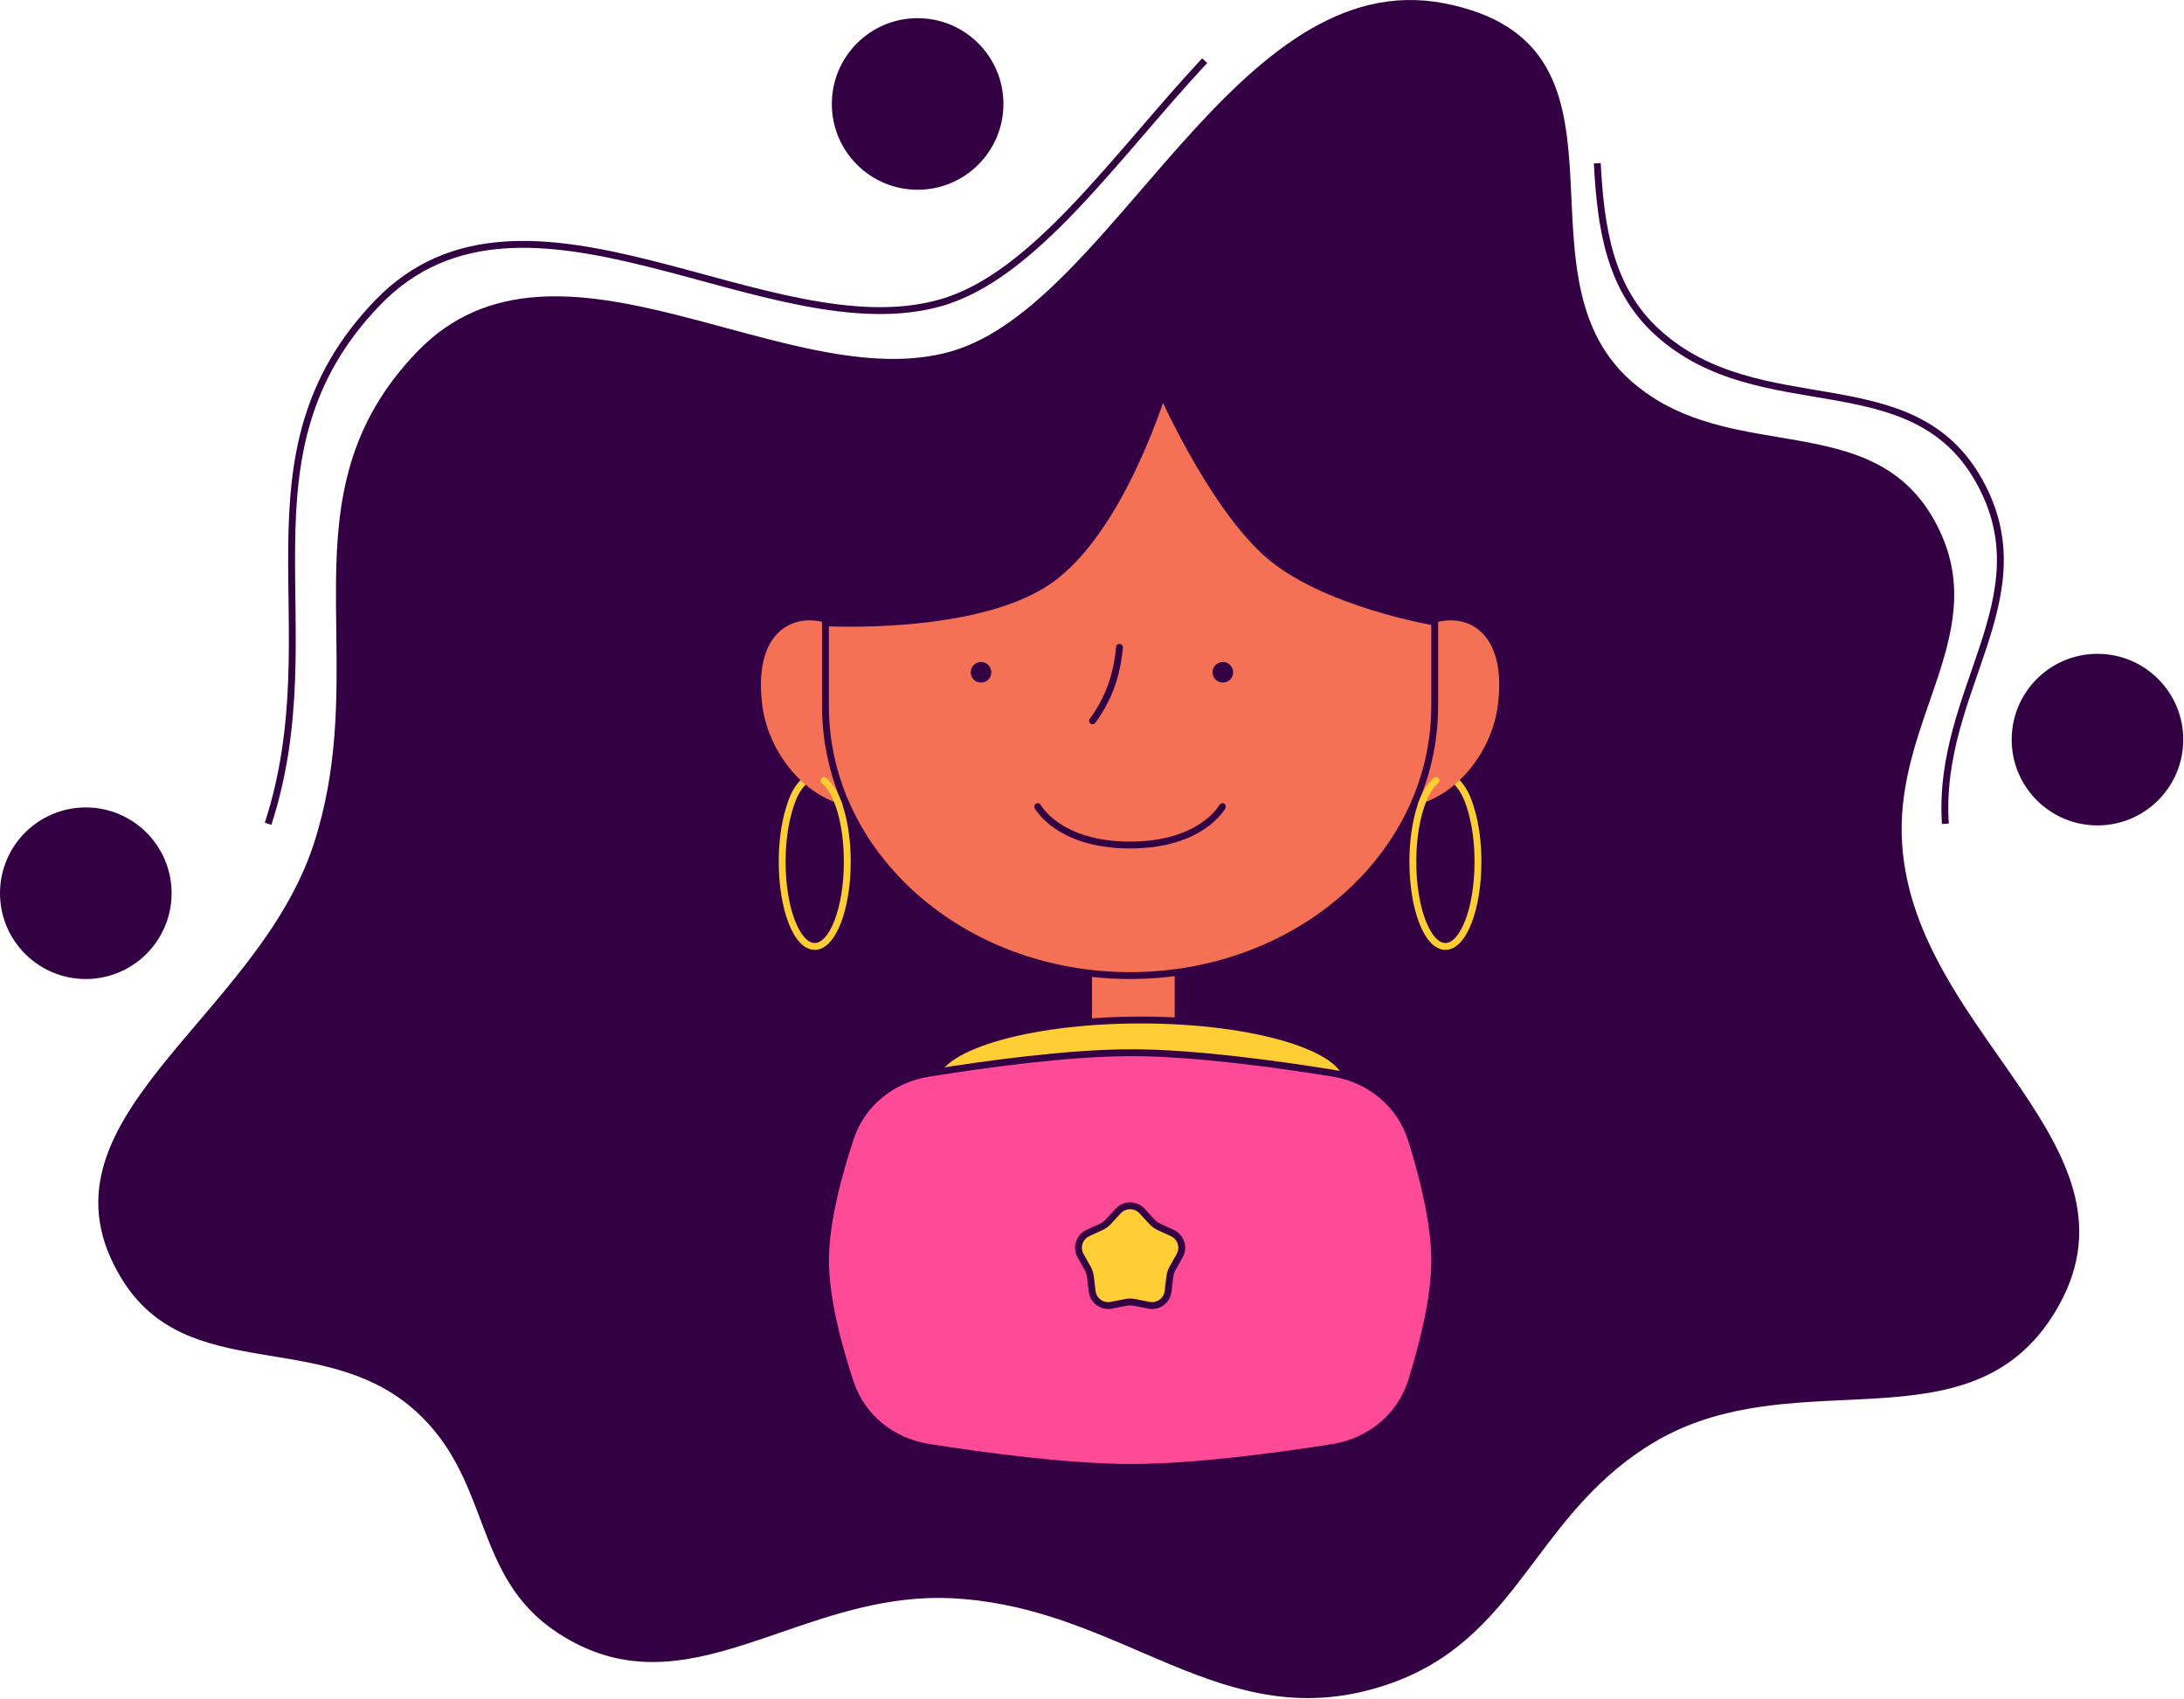 <svg width="383" height="298" viewBox="0 0 383 298" fill="none" xmlns="http://www.w3.org/2000/svg">
<path d="M253.211 1.183C262.217 2.949 267.318 6.694 270.303 11.549C273.311 16.442 274.226 22.543 274.67 29.142C274.794 30.981 274.881 32.861 274.969 34.761C275.195 39.622 275.426 44.607 276.293 49.337C277.505 55.949 279.971 62.174 285.451 67.097C293.315 74.162 302.861 75.767 311.824 77.274C312.752 77.43 313.673 77.585 314.586 77.745C324.369 79.458 333.171 81.722 338.633 91.447C343.97 100.95 342.272 109.391 339.338 118.354C338.866 119.796 338.361 121.251 337.85 122.727C335.19 130.4 332.342 138.614 332.969 148.079C333.534 156.616 336.627 164.244 340.639 171.312C343.512 176.375 346.878 181.184 350.133 185.834C351.411 187.661 352.672 189.462 353.879 191.245C358.182 197.599 361.813 203.728 363.302 210.031C364.783 216.299 364.15 222.766 359.851 229.832C352.494 241.924 341.35 243.904 328.73 244.672C327.002 244.777 325.246 244.859 323.469 244.942C312.328 245.463 300.381 246.021 289.555 252.556C279.998 258.325 274.26 265.955 268.784 273.235C268.148 274.081 267.516 274.922 266.881 275.754C260.776 283.767 254.464 291.062 242.962 294.915C228.755 299.674 217.426 296.298 205.774 291.486C203.94 290.729 202.096 289.935 200.232 289.132C190.271 284.843 179.713 280.296 166.806 279.696C155.708 279.18 145.858 282.576 136.668 285.743C134.545 286.475 132.456 287.195 130.396 287.852C119.383 291.361 109.109 293.111 98.043 285.813C90.769 281.015 87.969 274.573 85.344 267.693C85.162 267.217 84.981 266.738 84.8 266.258C82.366 259.82 79.817 253.077 73.618 247.329C65.97 240.237 56.661 238.699 47.883 237.249C47.121 237.124 46.363 236.998 45.611 236.87C36.138 235.258 27.502 233.194 21.851 223.956C17.688 217.15 17.069 211.017 18.6 205.15C20.14 199.247 23.868 193.569 28.499 187.722C30.581 185.093 32.835 182.443 35.143 179.73C35.398 179.43 35.653 179.129 35.909 178.828C38.48 175.802 41.099 172.696 43.587 169.469C48.561 163.017 53.034 156.056 55.584 148.226C59.896 134.981 59.73 122.447 59.574 110.649C59.535 107.74 59.497 104.877 59.527 102.058C59.679 87.785 61.549 74.57 73.642 62.053C85.635 49.639 101.568 51.577 118.343 55.77C121.222 56.49 124.129 57.277 127.04 58.066C132.556 59.559 138.084 61.056 143.459 62.104C151.687 63.709 159.679 64.294 166.944 62.213C174.228 60.127 181.009 54.749 187.621 48.067C191.984 43.658 196.317 38.634 200.692 33.56C202.945 30.949 205.208 28.325 207.492 25.765C214.24 18.203 221.195 11.17 228.717 6.47C236.224 1.778 244.264 -0.571 253.211 1.183Z" fill="#330043" stroke="#330043" stroke-width="1.204"/>
<path d="M47.016 144.475C58.289 109.792 40.358 79.908 66.231 53.081C92.105 26.253 134.924 61.72 165.033 53.081C181.383 48.389 195.546 27.521 211.254 10.641M341.152 144.475C339.595 120.915 358.596 104.89 347.053 84.303C335.206 63.174 308.764 74.581 290.768 58.385C282.109 50.593 280.712 39.621 280.107 28.626" stroke="#330043" stroke-width="1.204"/>
<path d="M206.603 170.297V180.27H190.899V170.297H206.603Z" fill="#F47155" stroke="#330043" stroke-width="1.204"/>
<path d="M164.025 188.866C164.251 187.796 165.084 186.694 166.594 185.606C168.375 184.323 170.992 183.142 174.279 182.14C180.846 180.14 189.955 178.893 200.042 178.893C210.129 178.893 219.238 180.14 225.805 182.14C229.092 183.142 231.709 184.323 233.49 185.606C235 186.694 235.833 187.796 236.059 188.866H164.025Z" fill="#FFCD34" stroke="#330043" stroke-width="1.204"/>
<path d="M162.772 188.253C172.574 186.666 187.338 184.625 198.372 184.625C209.322 184.625 223.944 186.635 233.746 188.216C240.189 189.255 245.555 193.625 247.502 199.82C249.518 206.23 251.604 214.471 251.604 221.064C251.604 227.637 249.531 235.846 247.522 242.248C245.567 248.476 240.158 252.858 233.676 253.875C223.873 255.412 209.294 257.36 198.372 257.36C187.365 257.36 172.644 255.382 162.841 253.839C156.481 252.838 151.145 248.593 149.13 242.514C146.998 236.085 144.766 227.747 144.766 221.064C144.766 214.361 147.012 205.992 149.15 199.555C151.157 193.509 156.451 189.276 162.772 188.253Z" fill="#FF4A97" stroke="#330043" stroke-width="1.204"/>
<path d="M200.268 212.384L201.999 214.257C202.359 214.647 202.793 214.962 203.276 215.184L205.591 216.251C207.094 216.944 207.688 218.771 206.879 220.215L205.633 222.439C205.373 222.903 205.208 223.413 205.145 223.94L204.846 226.472C204.652 228.116 203.098 229.245 201.475 228.922L198.974 228.424C198.453 228.32 197.917 228.32 197.396 228.424L194.895 228.922C193.272 229.245 191.718 228.116 191.524 226.472L191.224 223.94C191.162 223.413 190.996 222.903 190.737 222.439L189.49 220.215C188.681 218.771 189.275 216.944 190.778 216.251L193.094 215.184C193.576 214.962 194.01 214.647 194.371 214.257L196.101 212.384C197.224 211.169 199.145 211.169 200.268 212.384Z" fill="#FFCD34" stroke="#330043" stroke-width="1.204"/>
<circle cx="15.046" cy="156.655" r="14.444" fill="#330043" stroke="#330043" stroke-width="1.204"/>
<circle cx="160.921" cy="18.233" r="14.444" fill="#330043" stroke="#330043" stroke-width="1.204"/>
<circle cx="367.827" cy="129.716" r="14.444" fill="#330043" stroke="#330043" stroke-width="1.204"/>
<path d="M262.655 123.815C261.479 132.717 253.982 141.618 244.852 141.618L248.882 110.379C255.502 106.496 264.568 109.329 262.655 123.815Z" fill="#F47155"/>
<path d="M133.697 123.815C134.873 132.717 142.369 141.618 151.5 141.618L147.469 110.379C140.849 106.496 131.784 109.329 133.697 123.815Z" fill="#F47155"/>
<path d="M251.596 123.84C251.596 149.873 227.75 171.097 198.177 171.097C168.604 171.097 144.758 149.873 144.758 123.84V123.78V123.72V123.66V123.601V123.541V123.482V123.422V123.363V123.304V123.245V123.187V123.128V123.07V123.011V122.953V122.895V122.837V122.779V122.721V122.663V122.606V122.548V122.491V122.434V122.377V122.32V122.263V122.206V122.15V122.093V122.037V121.98V121.924V121.868V121.812V121.757V121.701V121.646V121.59V121.535V121.48V121.425V121.37V121.315V121.26V121.206V121.151V121.097V121.043V120.989V120.935V120.881V120.827V120.773V120.72V120.667V120.613V120.56V120.507V120.454V120.402V120.349V120.296V120.244V120.192V120.139V120.087V120.035V119.984V119.932V119.88V119.829V119.778V119.726V119.675V119.624V119.573V119.523V119.472V119.422V119.371V119.321V119.271V119.221V119.171V119.121V119.071V119.022V118.972V118.923V118.874V118.825V118.776V118.727V118.678V118.63V118.581V118.533V118.485V118.436V118.388V118.341V118.293V118.245V118.198V118.15V118.103V118.056V118.009V117.962V117.915V117.868V117.822V117.775V117.729V117.683V117.637V117.591V117.545V117.499V117.453V117.408V117.362V117.317V117.272V117.227V117.182V117.137V117.093V117.048V117.004V116.959V116.915V116.871V116.827V116.783V116.739V116.696V116.652V116.609V116.566V116.523V116.48V116.437V116.394V116.351V116.309V116.266V116.224V116.182V116.14V116.098V116.056V116.014V115.973V115.931V115.89V115.849V115.807V115.766V115.725V115.685V115.644V115.604V115.563V115.523V115.483V115.443V115.403V115.363V115.323V115.284V115.244V115.205V115.165V115.126V115.087V115.049V115.01V114.971V114.933V114.894V114.856V114.818V114.78V114.742V114.704V114.666V114.629V114.591V114.554V114.517V114.48V114.443V114.406V114.369V114.332V114.296V114.259V114.223V114.187V114.151V114.115V114.079V114.043V114.008V113.972V113.937V113.902V113.867V113.832V113.797V113.762V113.728V113.693V113.659V113.624V113.59V113.556V113.522V113.488V113.455V113.421V113.388V113.354V113.321V113.288V113.255V113.222V113.189V113.157V113.124V113.092V113.06V113.027V112.995V112.963V112.932V112.9V112.868V112.837V112.806V112.774V112.743V112.712V112.681V112.651V112.62V112.589V112.559V112.529V112.499V112.469V112.439V112.409V112.379V112.349V112.32V112.291V112.261V112.232V112.203V112.174V112.146V112.117V112.089V112.06V112.032V112.004V111.976V111.948V111.92V111.892V111.865V111.837V111.81V111.782V111.755V111.728V111.701V111.675V111.648V111.621V111.595V111.569V111.543V111.516V111.491V111.465V111.439V111.413V111.388V111.363V111.337V111.312V111.287V111.262V111.237V111.213V111.188V111.164V111.139V111.115V111.091V111.067V111.043V111.02V110.996V110.972V110.949V110.926V110.903V110.88V110.857V110.834V110.811V110.789V110.766V110.744V110.722V110.7V110.678V110.656V110.634V110.612V110.591V110.569V110.548V110.527V110.506V110.485V110.464V110.443V110.423V110.402V110.382V110.362V110.342V110.322V110.302V110.282V110.262V110.243V110.223V110.204V110.185V110.166V110.147V110.128V110.109V110.091V110.072V110.054V110.035V110.017V109.999V109.981V109.964V109.946V109.928V109.911V109.894V109.876V109.859V109.842V109.825V109.809V109.792V109.775V109.759V109.743V109.727V109.71V109.695V109.679V109.663V109.647V109.632V109.617V109.601V109.586V109.571V109.556V109.541V109.527V109.512V109.498V109.483V109.469V109.455V109.441V109.427V109.414V109.4V109.386V109.373V109.36V109.347V109.334V109.321V109.308V109.295V109.282V109.27V109.258V109.245V109.233V109.233C144.911 109.239 145.091 109.246 145.295 109.253C146.047 109.28 147.135 109.307 148.48 109.313C151.169 109.326 154.89 109.251 159.016 108.903C167.236 108.21 177.188 106.424 183.755 101.985C190.325 97.543 195.469 88.884 198.955 81.433C200.705 77.691 202.051 74.225 202.96 71.693C203.337 70.641 203.639 69.75 203.864 69.067C204.096 69.571 204.386 70.193 204.73 70.911C205.701 72.937 207.1 75.733 208.812 78.814C212.228 84.96 216.924 92.306 221.988 96.916C226.95 101.433 234.508 104.496 240.762 106.428C243.9 107.398 246.731 108.089 248.779 108.538C249.803 108.762 250.631 108.926 251.204 109.034C251.352 109.062 251.483 109.086 251.596 109.107V109.108V109.118V109.129V109.14V109.152V109.163V109.174V109.186V109.198V109.209V109.221V109.233V109.245V109.258V109.27V109.282V109.295V109.308V109.321V109.334V109.347V109.36V109.373V109.386V109.4V109.414V109.427V109.441V109.455V109.469V109.483V109.498V109.512V109.527V109.541V109.556V109.571V109.586V109.601V109.617V109.632V109.647V109.663V109.679V109.695V109.71V109.727V109.743V109.759V109.775V109.792V109.809V109.825V109.842V109.859V109.876V109.894V109.911V109.928V109.946V109.964V109.981V109.999V110.017V110.035V110.054V110.072V110.091V110.109V110.128V110.147V110.166V110.185V110.204V110.223V110.243V110.262V110.282V110.302V110.322V110.342V110.362V110.382V110.402V110.423V110.443V110.464V110.485V110.506V110.527V110.548V110.569V110.591V110.612V110.634V110.656V110.678V110.7V110.722V110.744V110.766V110.789V110.811V110.834V110.857V110.88V110.903V110.926V110.949V110.972V110.996V111.02V111.043V111.067V111.091V111.115V111.139V111.164V111.188V111.213V111.237V111.262V111.287V111.312V111.337V111.363V111.388V111.413V111.439V111.465V111.491V111.516V111.543V111.569V111.595V111.621V111.648V111.675V111.701V111.728V111.755V111.782V111.81V111.837V111.865V111.892V111.92V111.948V111.976V112.004V112.032V112.06V112.089V112.117V112.146V112.174V112.203V112.232V112.261V112.291V112.32V112.349V112.379V112.409V112.439V112.469V112.499V112.529V112.559V112.589V112.62V112.651V112.681V112.712V112.743V112.774V112.806V112.837V112.868V112.9V112.932V112.963V112.995V113.027V113.06V113.092V113.124V113.157V113.189V113.222V113.255V113.288V113.321V113.354V113.388V113.421V113.455V113.488V113.522V113.556V113.59V113.624V113.659V113.693V113.728V113.762V113.797V113.832V113.867V113.902V113.937V113.972V114.008V114.043V114.079V114.115V114.151V114.187V114.223V114.259V114.296V114.332V114.369V114.406V114.443V114.48V114.517V114.554V114.591V114.629V114.666V114.704V114.742V114.78V114.818V114.856V114.894V114.933V114.971V115.01V115.049V115.087V115.126V115.165V115.205V115.244V115.284V115.323V115.363V115.403V115.443V115.483V115.523V115.563V115.604V115.644V115.685V115.725V115.766V115.807V115.849V115.89V115.931V115.973V116.014V116.056V116.098V116.14V116.182V116.224V116.266V116.309V116.351V116.394V116.437V116.48V116.523V116.566V116.609V116.652V116.696V116.739V116.783V116.827V116.871V116.915V116.959V117.004V117.048V117.093V117.137V117.182V117.227V117.272V117.317V117.362V117.408V117.453V117.499V117.545V117.591V117.637V117.683V117.729V117.775V117.822V117.868V117.915V117.962V118.009V118.056V118.103V118.15V118.198V118.245V118.293V118.341V118.388V118.436V118.485V118.533V118.581V118.63V118.678V118.727V118.776V118.825V118.874V118.923V118.972V119.022V119.071V119.121V119.171V119.221V119.271V119.321V119.371V119.422V119.472V119.523V119.573V119.624V119.675V119.726V119.778V119.829V119.88V119.932V119.984V120.035V120.087V120.139V120.192V120.244V120.296V120.349V120.402V120.454V120.507V120.56V120.613V120.667V120.72V120.773V120.827V120.881V120.935V120.989V121.043V121.097V121.151V121.206V121.26V121.315V121.37V121.425V121.48V121.535V121.59V121.646V121.701V121.757V121.812V121.868V121.924V121.98V122.037V122.093V122.15V122.206V122.263V122.32V122.377V122.434V122.491V122.548V122.606V122.663V122.721V122.779V122.837V122.895V122.953V123.011V123.07V123.128V123.187V123.245V123.304V123.363V123.422V123.482V123.541V123.601V123.66V123.72V123.78V123.84Z" fill="#F47155" stroke="#330043" stroke-width="1.204"/>
<circle cx="172.04" cy="117.908" r="1.806" fill="#330043"/>
<circle cx="214.447" cy="117.908" r="1.806" fill="#330043"/>
<path d="M181.984 141.465C181.984 141.465 185.593 148.2 198.176 148.2C210.759 148.2 214.368 141.465 214.368 141.465" stroke="#330043" stroke-width="1.204" stroke-linecap="round"/>
<path d="M196.315 113.523C196.315 113.523 196.098 117.161 194.738 120.688C193.378 124.215 191.586 126.42 191.586 126.42" stroke="#330043" stroke-width="1.204" stroke-linecap="round"/>
<path d="M258.044 142.216L257.466 142.383L257.466 142.383L258.044 142.216ZM252.204 137.381C252.466 137.177 252.513 136.798 252.309 136.536C252.104 136.274 251.726 136.227 251.464 136.432L252.204 137.381ZM258.586 151.135C258.586 155.182 257.954 158.819 256.953 161.422C256.452 162.725 255.87 163.738 255.254 164.416C254.639 165.093 254.037 165.386 253.477 165.386V166.59C254.493 166.59 255.394 166.052 256.145 165.226C256.896 164.4 257.545 163.238 258.077 161.854C259.143 159.081 259.79 155.291 259.79 151.135H258.586ZM253.477 165.386C252.916 165.386 252.315 165.093 251.699 164.416C251.084 163.738 250.502 162.725 250 161.422C248.999 158.819 248.368 155.182 248.368 151.135H247.164C247.164 155.291 247.81 159.081 248.876 161.854C249.409 163.238 250.057 164.4 250.808 165.226C251.559 166.052 252.46 166.59 253.477 166.59V165.386ZM257.466 142.383C258.166 144.804 258.586 147.836 258.586 151.135H259.79C259.79 147.74 259.359 144.595 258.622 142.048L257.466 142.383ZM255.068 137.608C256.175 138.819 256.757 139.934 257.466 142.383L258.622 142.048C257.884 139.495 257.232 138.19 255.957 136.796L255.068 137.608ZM248.368 151.135C248.368 147.824 248.791 144.783 249.495 142.358C250.208 139.905 251.18 138.179 252.204 137.381L251.464 136.432C250.134 137.468 249.072 139.498 248.339 142.022C247.598 144.573 247.164 147.729 247.164 151.135H248.368Z" fill="#FFCD34"/>
<path d="M138.308 142.216L138.886 142.383L138.886 142.383L138.308 142.216ZM144.147 137.381C143.885 137.177 143.838 136.798 144.043 136.536C144.247 136.274 144.626 136.227 144.888 136.432L144.147 137.381ZM137.766 151.135C137.766 155.182 138.397 158.819 139.398 161.422C139.899 162.725 140.481 163.738 141.097 164.416C141.713 165.093 142.314 165.386 142.875 165.386V166.59C141.858 166.59 140.957 166.052 140.206 165.226C139.455 164.4 138.807 163.238 138.274 161.854C137.208 159.081 136.562 155.291 136.562 151.135H137.766ZM142.875 165.386C143.435 165.386 144.037 165.093 144.652 164.416C145.268 163.738 145.85 162.725 146.351 161.422C147.352 158.819 147.984 155.182 147.984 151.135H149.188C149.188 155.291 148.541 159.081 147.475 161.854C146.943 163.238 146.294 164.4 145.543 165.226C144.792 166.052 143.891 166.59 142.875 166.59V165.386ZM138.886 142.383C138.186 144.804 137.766 147.836 137.766 151.135H136.562C136.562 147.74 136.993 144.595 137.729 142.048L138.886 142.383ZM141.283 137.608C140.176 138.819 139.594 139.934 138.886 142.383L137.729 142.048C138.468 139.495 139.12 138.19 140.395 136.796L141.283 137.608ZM147.984 151.135C147.984 147.824 147.561 144.783 146.856 142.358C146.144 139.905 145.171 138.179 144.147 137.381L144.888 136.432C146.217 137.468 147.279 139.498 148.012 142.022C148.754 144.573 149.188 147.729 149.188 151.135H147.984Z" fill="#FFCD34"/>
</svg>
